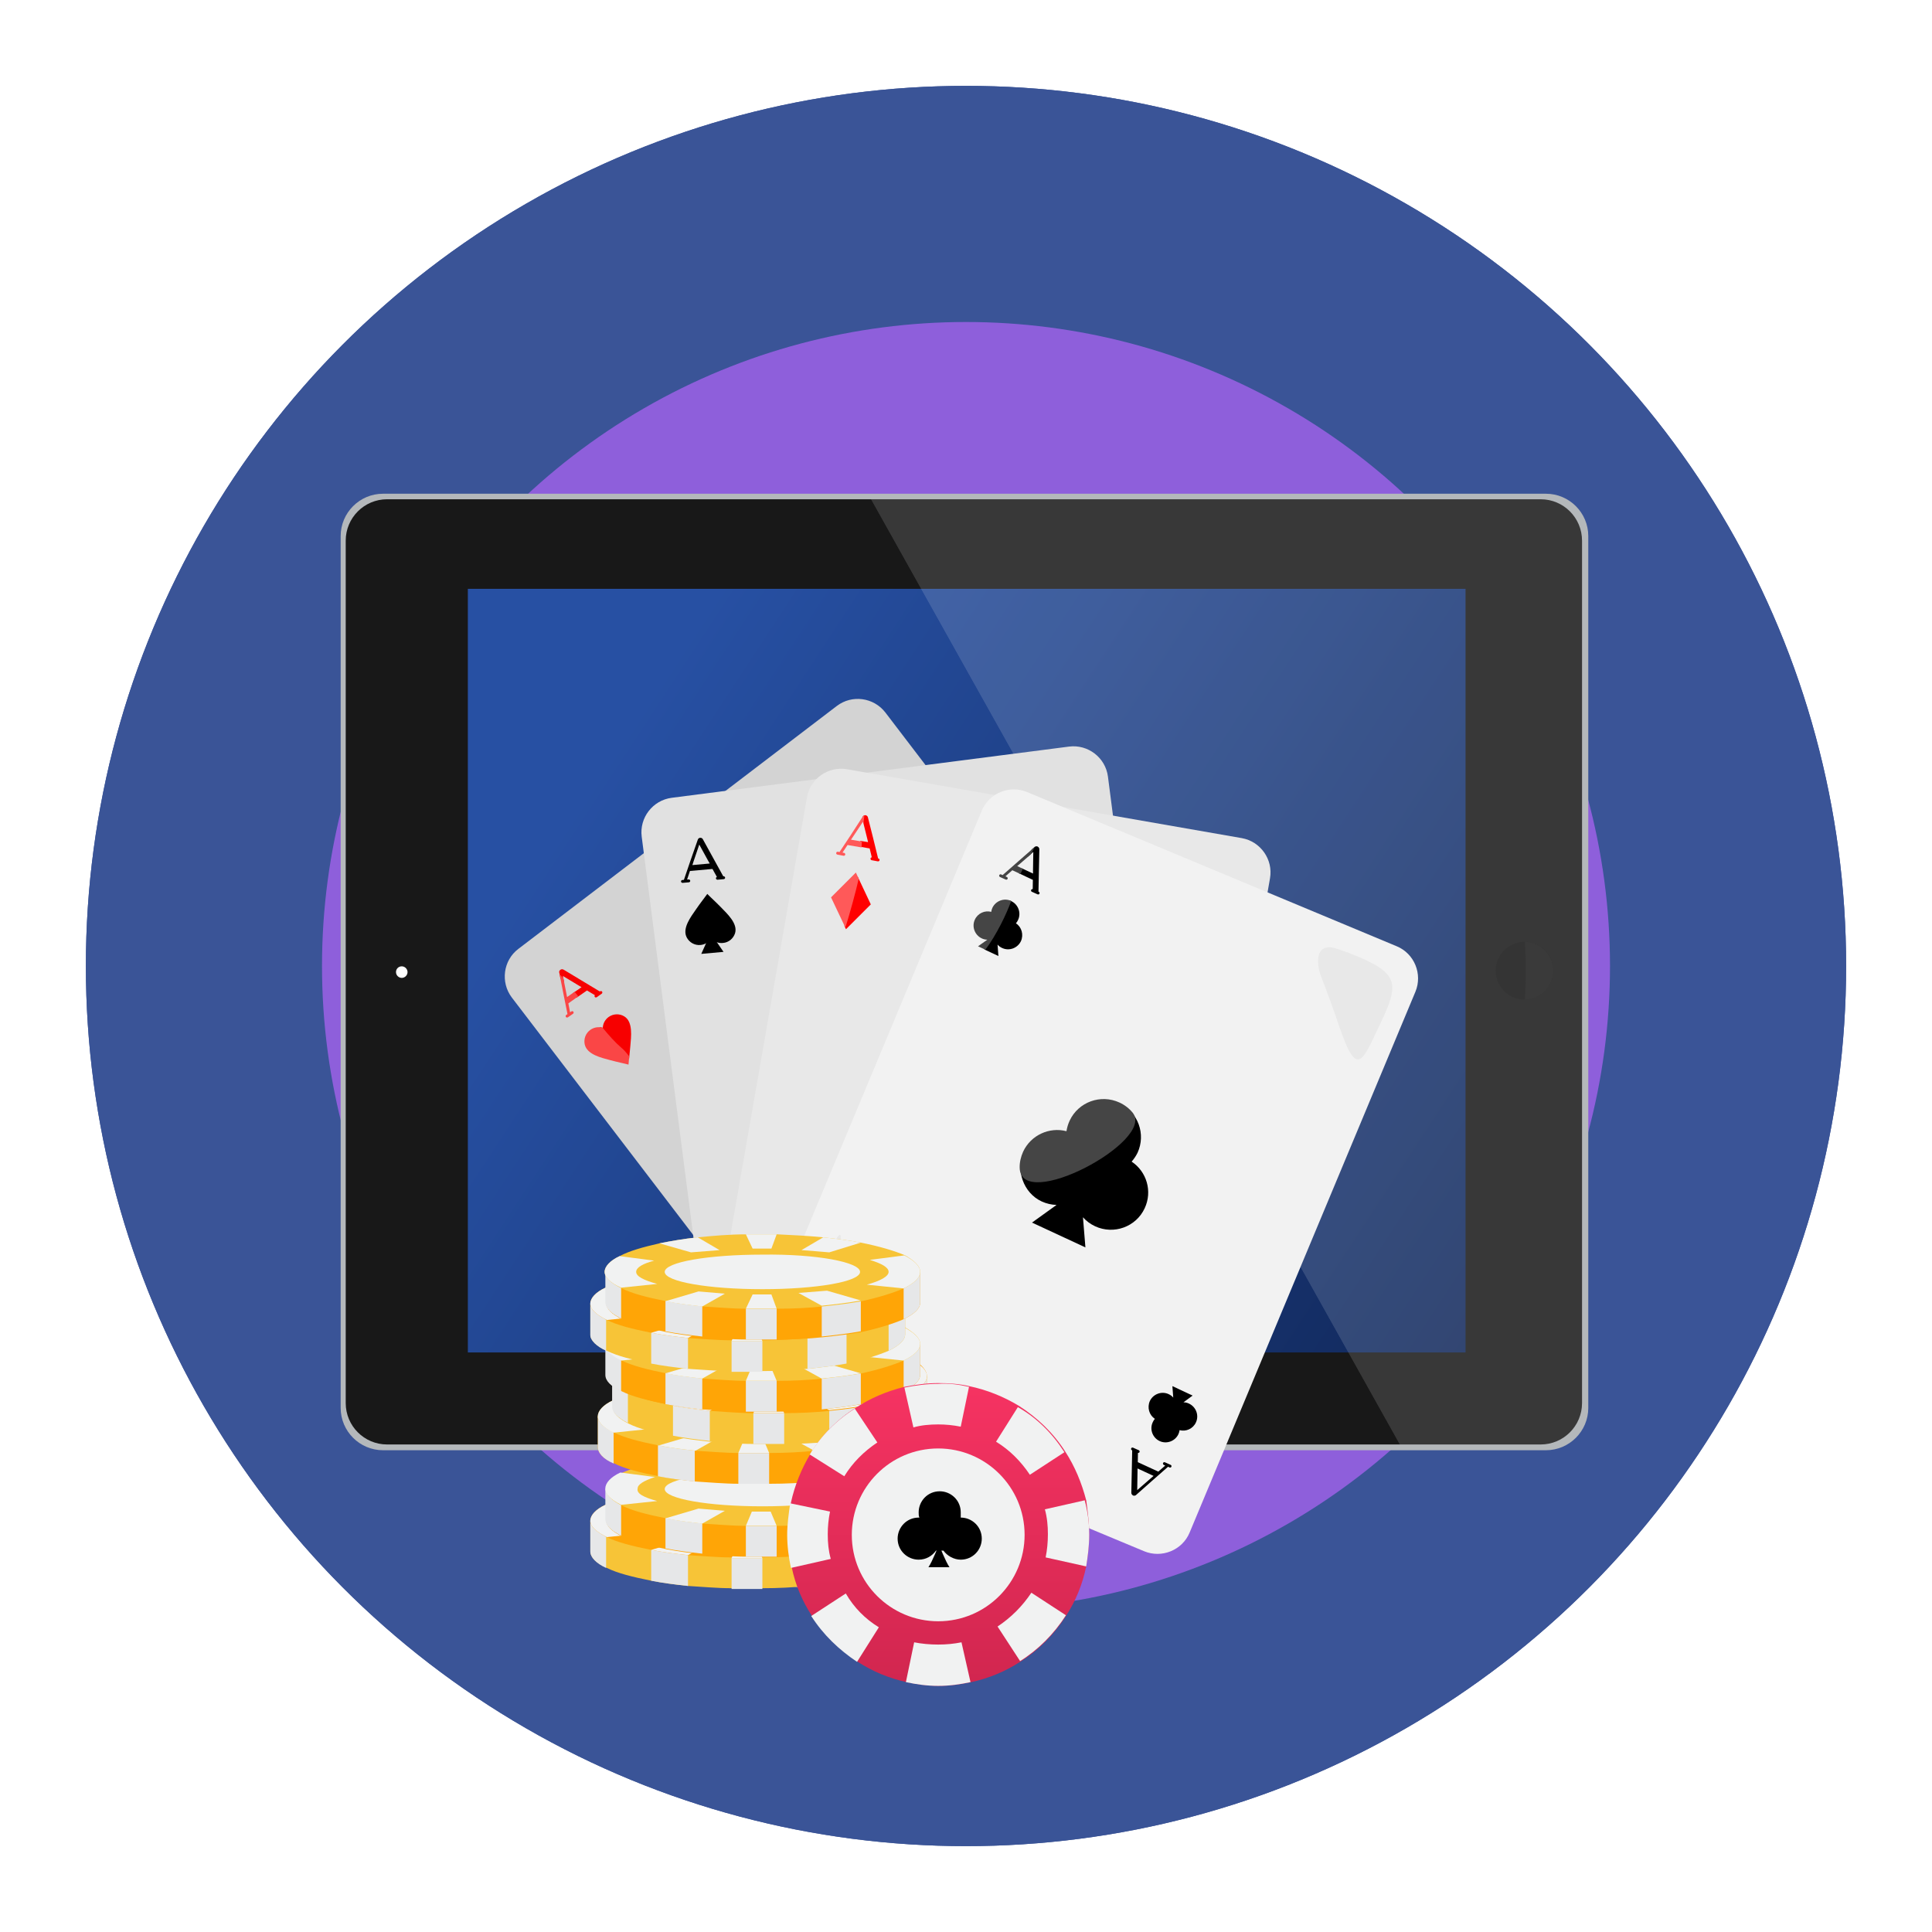 <svg width="180" height="180" viewBox="0 0 180 180" fill="none" xmlns="http://www.w3.org/2000/svg">
<circle cx="90" cy="90" r="82" fill="#0F2E7D" fill-opacity="0.8"/>
<circle cx="90" cy="90" r="82" fill="#3A5497"/>
<g filter="url(#filter0_f_9_3758)">
<circle cx="90" cy="90" r="60" fill="#B265F8" fill-opacity="0.7"/>
</g>
<path d="M147.977 49.944V131.172C147.977 133.345 146.206 135.115 144.033 135.115H35.683C33.51 135.115 31.739 133.345 31.739 131.172V49.944C31.739 47.77 33.51 46 35.683 46H144.033C146.206 46 147.977 47.77 147.977 49.944Z" fill="#B4B8BB"/>
<path d="M147.394 50.37V130.723C147.394 132.852 145.668 134.578 143.54 134.578H36.064C33.935 134.578 32.21 132.852 32.21 130.723V50.37C32.21 48.241 33.935 46.515 36.064 46.515H143.54C145.668 46.515 147.394 48.241 147.394 50.37Z" fill="#181818"/>
<path d="M37.431 89.852C37.835 89.852 38.149 90.165 38.149 90.569C38.149 90.972 37.835 91.286 37.431 91.286C37.028 91.286 36.714 90.972 36.714 90.569C36.714 90.165 37.028 89.852 37.431 89.852Z" fill="#181818"/>
<path d="M37.431 90.031C37.723 90.031 37.969 90.278 37.969 90.569C37.969 90.86 37.723 91.107 37.431 91.107C37.14 91.107 36.894 90.86 36.894 90.569C36.894 90.255 37.14 90.031 37.431 90.031Z" fill="white"/>
<path d="M43.588 54.86L43.588 126.005H136.542V54.86H43.588Z" fill="url(#paint0_linear_9_3758)"/>
<path d="M142.038 93.123C143.523 93.123 144.727 91.919 144.727 90.434C144.727 88.949 143.523 87.746 142.038 87.746C140.553 87.746 139.349 88.949 139.349 90.434C139.349 91.919 140.553 93.123 142.038 93.123Z" fill="#141414"/>
<path d="M142.15 90.434C142.15 91.353 142.128 92.249 142.083 93.123C143.54 93.101 144.705 91.913 144.705 90.434C144.705 88.978 143.54 87.79 142.083 87.746C142.128 88.642 142.15 89.538 142.15 90.434Z" fill="#1B1B1B"/>
<g opacity="0.14">
<path d="M130.428 134.578L81.162 46.515H143.539C145.668 46.515 147.394 48.241 147.394 50.37V130.723C147.394 132.852 145.668 134.578 143.539 134.578H130.428Z" fill="#FAFBFD"/>
<path d="M130.428 134.578L81.162 46.515H143.539C145.668 46.515 147.394 48.241 147.394 50.37V130.723C147.394 132.852 145.668 134.578 143.539 134.578H130.428Z" fill="white"/>
</g>
<path fill-rule="evenodd" clip-rule="evenodd" d="M48.298 88.403L77.961 65.776C79.379 64.693 81.411 64.974 82.495 66.391L115.648 109.801C116.732 111.218 116.451 113.25 115.033 114.332L85.383 136.96C83.966 138.042 81.933 137.762 80.85 136.345L47.682 92.934C46.613 91.517 46.88 89.472 48.298 88.403Z" fill="#D3D3D3"/>
<path fill-rule="evenodd" clip-rule="evenodd" d="M58.168 94.698C57.74 94.431 57.165 94.431 56.723 94.738C56.376 94.979 56.175 95.367 56.161 95.754C56.068 95.728 55.961 95.701 55.854 95.701C56.536 96.543 57.205 97.305 57.86 97.839C58.087 98.026 58.355 98.32 58.609 98.681C58.649 98.32 58.689 97.893 58.729 97.438C58.796 96.61 58.997 95.206 58.168 94.698ZM52.109 90.635C52.109 90.622 52.109 90.609 52.096 90.595C52.096 90.582 52.096 90.555 52.096 90.542C52.096 90.502 52.109 90.462 52.136 90.435C52.216 90.301 52.377 90.261 52.511 90.341L54.196 91.357L55.881 92.373L55.907 92.359C55.974 92.319 56.054 92.333 56.095 92.386C56.135 92.453 56.121 92.533 56.068 92.573L55.6 92.907C55.533 92.947 55.453 92.934 55.413 92.881C55.373 92.827 55.386 92.76 55.426 92.72L54.69 92.279L53.727 92.947C53.62 92.8 53.5 92.667 53.393 92.52L54.182 91.972L53.928 91.825L52.444 90.929L52.564 91.531C52.444 91.397 52.323 91.277 52.216 91.156L52.109 90.635Z" fill="#F70000"/>
<path fill-rule="evenodd" clip-rule="evenodd" d="M56.148 95.754C55.774 95.647 55.359 95.701 55.011 95.942C54.557 96.262 54.37 96.797 54.477 97.305C54.691 98.254 56.028 98.548 56.817 98.762C57.553 98.962 58.248 99.096 58.556 99.189C58.569 99.002 58.596 98.735 58.623 98.427C58.368 98.08 58.114 97.799 57.887 97.612C57.325 97.131 56.737 96.476 56.148 95.754ZM52.136 90.769C52.257 90.889 52.364 91.01 52.484 91.13L52.765 92.547L52.832 92.894L53.54 92.4C53.647 92.533 53.768 92.68 53.875 92.827L52.952 93.482L53.112 94.311L53.233 94.231C53.3 94.191 53.38 94.204 53.42 94.257C53.46 94.324 53.447 94.404 53.393 94.445L52.912 94.779C52.845 94.819 52.765 94.805 52.725 94.752C52.684 94.685 52.698 94.605 52.751 94.565L52.872 94.485L52.497 92.614L52.136 90.769Z" fill="#FA4646"/>
<path fill-rule="evenodd" clip-rule="evenodd" d="M91.001 77.511L115.662 109.801C116.745 111.218 116.464 113.25 115.047 114.332L85.771 136.653L78.884 133.779L71.528 124.143L91.001 77.511Z" fill="#C9C9C9"/>
<path fill-rule="evenodd" clip-rule="evenodd" d="M62.581 74.329L99.6 69.558C101.365 69.331 102.997 70.587 103.224 72.351L110.219 126.521C110.446 128.286 109.189 129.916 107.424 130.143L70.405 134.915C68.639 135.142 67.008 133.886 66.781 132.121L59.786 77.951C59.559 76.187 60.816 74.557 62.581 74.329Z" fill="#E1E1E1"/>
<path fill-rule="evenodd" clip-rule="evenodd" d="M68.479 86.96C68.318 87.441 67.89 87.815 67.342 87.855C66.914 87.895 66.526 87.722 66.259 87.441C66.045 87.775 65.684 88.002 65.269 88.042C64.721 88.096 64.226 87.802 63.985 87.347C63.531 86.492 64.373 85.409 64.841 84.728C65.269 84.1 65.724 83.538 65.898 83.284C66.152 83.552 66.66 84.006 67.141 84.501C67.716 85.102 68.773 86.038 68.479 86.96Z" fill="black"/>
<path fill-rule="evenodd" clip-rule="evenodd" d="M66.206 86.933L67.409 88.684L65.337 88.871L66.206 86.933Z" fill="black"/>
<path fill-rule="evenodd" clip-rule="evenodd" d="M65.002 78.259C65.002 78.246 65.016 78.232 65.016 78.219C65.016 78.205 65.029 78.179 65.042 78.165C65.069 78.139 65.096 78.112 65.123 78.085C65.256 78.018 65.417 78.058 65.484 78.192L66.433 79.916L67.383 81.64H67.409C67.49 81.64 67.543 81.694 67.557 81.761C67.57 81.841 67.503 81.894 67.436 81.908L66.848 81.961C66.768 81.961 66.714 81.908 66.701 81.841C66.701 81.774 66.728 81.721 66.794 81.707L66.38 80.959L64.28 81.146L64.013 81.948L64.16 81.934C64.24 81.934 64.293 81.988 64.307 82.055C64.32 82.135 64.253 82.188 64.186 82.202L63.598 82.255C63.518 82.255 63.464 82.202 63.451 82.135C63.438 82.055 63.504 82.001 63.571 81.988L63.718 81.975L64.334 80.17L65.002 78.259ZM66.126 80.451L65.978 80.197L65.149 78.687L64.614 80.264L64.507 80.598L66.126 80.451Z" fill="black"/>
<path fill-rule="evenodd" clip-rule="evenodd" d="M117.909 84.126L108.909 135.623C108.601 137.374 106.916 138.564 105.164 138.256L77.36 133.405L72.438 131.36C70.793 130.678 70.017 128.767 70.7 127.123L91.75 76.722C92.432 75.078 94.344 74.303 95.989 74.984L117.909 84.126Z" fill="#E1E1E1"/>
<path fill-rule="evenodd" clip-rule="evenodd" d="M78.924 71.67L115.689 78.085C117.441 78.393 118.631 80.077 118.323 81.828L108.921 135.623C108.614 137.374 106.929 138.564 105.177 138.256L68.412 131.841C66.66 131.533 65.47 129.849 65.777 128.099L75.179 74.303C75.474 72.552 77.159 71.362 78.924 71.67Z" fill="#E8E8E8"/>
<path d="M80.382 76.067L80.395 76.054C80.409 76.04 80.422 76.027 80.435 76.013C80.462 75.987 80.502 75.973 80.542 75.96C80.689 75.92 80.837 76.013 80.863 76.16L81.345 78.072L81.813 79.983H81.84C81.906 79.996 81.96 80.063 81.947 80.143C81.933 80.21 81.866 80.264 81.786 80.25L81.211 80.143C81.144 80.13 81.091 80.063 81.104 79.983C81.117 79.916 81.171 79.876 81.224 79.876L81.024 79.047L80.128 78.887C80.141 78.713 80.141 78.526 80.154 78.339L80.877 78.459L80.81 78.179L80.395 76.508L80.315 76.628C80.342 76.455 80.368 76.267 80.382 76.067ZM79.914 81.68L81.131 84.26L78.817 86.572L78.67 86.265C79.111 84.835 79.62 82.963 79.914 81.68Z" fill="#FF0000"/>
<path d="M80.368 76.094C80.381 76.08 80.381 76.067 80.395 76.067C80.408 76.054 80.421 76.04 80.435 76.027C80.462 76 80.488 75.987 80.528 75.987C80.502 76.227 80.475 76.468 80.448 76.722L80.408 76.548L79.485 77.938L79.285 78.232L80.301 78.406C80.288 78.593 80.274 78.767 80.274 78.954L78.964 78.727L78.496 79.435L78.643 79.462C78.71 79.475 78.763 79.542 78.75 79.622C78.736 79.689 78.67 79.742 78.589 79.729L78.014 79.622C77.947 79.609 77.894 79.542 77.907 79.462C77.921 79.395 77.987 79.341 78.068 79.355L78.215 79.382L79.271 77.791L80.368 76.094ZM80.007 81.868C79.699 83.204 79.191 85.049 78.763 86.425L77.426 83.605L79.74 81.293L80.007 81.868Z" fill="#FF5959"/>
<path fill-rule="evenodd" clip-rule="evenodd" d="M95.695 73.795L130.132 88.163C131.777 88.844 132.553 90.755 131.871 92.399L110.834 142.787C110.152 144.431 108.239 145.206 106.594 144.524L72.157 130.17C70.512 129.488 69.736 127.577 70.418 125.933L91.469 75.532C92.151 73.888 94.05 73.113 95.695 73.795Z" fill="#F2F2F2"/>
<path fill-rule="evenodd" clip-rule="evenodd" d="M124.141 88.283C124.381 88.323 124.97 88.523 125.692 88.791C130.507 90.662 130.4 91.611 128.501 95.581C126.882 98.989 126.414 100.472 124.729 95.5C124.154 93.803 123.726 92.64 123.071 90.943C122.91 90.528 122.803 90.034 122.803 89.593C122.79 88.778 123.124 88.109 124.141 88.283Z" fill="#E8E8E8"/>
<path fill-rule="evenodd" clip-rule="evenodd" d="M76.584 118.275C74.096 124.289 70.365 127.724 78.924 130.812C85.437 133.164 80.85 129.128 79.593 127.39C79.018 126.588 78.51 125.693 78.095 124.664C77.239 122.579 77.36 119.865 78.109 116.618C78.724 113.904 78.002 114.827 76.584 118.275Z" fill="#E8E8E8"/>
<path fill-rule="evenodd" clip-rule="evenodd" d="M94.09 83.899C94.13 83.912 94.17 83.926 94.21 83.952C94.866 84.26 95.16 85.048 94.853 85.703C94.799 85.824 94.732 85.93 94.652 86.024C95.187 86.372 95.387 87.08 95.12 87.681C94.812 88.336 94.023 88.63 93.368 88.323C93.194 88.243 93.047 88.136 92.94 88.002L93.02 89.071L91.71 88.457C92.726 87.067 93.676 85.088 94.09 83.899ZM96.377 78.927C96.391 78.914 96.391 78.914 96.404 78.9C96.417 78.887 96.431 78.874 96.457 78.874C96.498 78.86 96.524 78.847 96.564 78.847C96.711 78.847 96.832 78.967 96.832 79.127L96.792 81.106L96.752 83.07L96.778 83.084C96.845 83.11 96.872 83.191 96.845 83.257C96.818 83.324 96.738 83.351 96.671 83.324L96.136 83.084C96.07 83.057 96.043 82.977 96.07 82.91C96.096 82.856 96.163 82.83 96.217 82.83L96.23 81.974L94.946 81.373C95.026 81.213 95.107 81.052 95.187 80.892L96.243 81.386V81.092L96.27 79.368L95.749 79.823C95.869 79.595 96.003 79.368 96.123 79.141L96.377 78.927Z" fill="black"/>
<path fill-rule="evenodd" clip-rule="evenodd" d="M91.99 87.548C91.817 87.548 91.629 87.508 91.469 87.427C90.814 87.12 90.519 86.332 90.827 85.677C91.094 85.089 91.75 84.794 92.352 84.955C92.365 84.835 92.405 84.701 92.458 84.581C92.766 83.926 93.555 83.632 94.21 83.939C93.782 85.142 92.833 87.12 91.803 88.483L91.121 88.163L91.99 87.548ZM96.417 78.9C96.297 79.128 96.163 79.355 96.043 79.595L95.04 80.464L94.772 80.691L95.307 80.945C95.227 81.106 95.147 81.266 95.066 81.427L94.317 81.079L93.675 81.64L93.809 81.707C93.876 81.734 93.903 81.814 93.876 81.881C93.849 81.948 93.769 81.974 93.702 81.948L93.167 81.707C93.1 81.68 93.074 81.6 93.1 81.533C93.127 81.466 93.207 81.44 93.274 81.466L93.408 81.533L94.839 80.277L96.35 78.954C96.39 78.927 96.404 78.914 96.417 78.9Z" fill="#454545"/>
<path fill-rule="evenodd" clip-rule="evenodd" d="M105.431 108.224C106.835 109.16 107.384 110.991 106.648 112.568C105.846 114.306 103.773 115.054 102.034 114.252C101.579 114.038 101.205 113.758 100.897 113.41L101.125 116.217L96.15 113.905L98.436 112.261C97.968 112.247 97.5 112.14 97.059 111.94C95.32 111.138 94.612 108.973 95.374 107.329C96.136 105.685 98.156 105.551 99.747 105.979C99.801 105.658 99.56 106.032 100.041 105.017C100.523 103.987 102.556 101.983 104.294 102.798C106.033 103.6 106.782 105.671 105.979 107.409C105.832 107.703 105.645 107.984 105.431 108.224Z" fill="black"/>
<path fill-rule="evenodd" clip-rule="evenodd" d="M95 108.799C94.986 108.304 95.107 107.783 95.321 107.302C96.043 105.752 97.768 104.976 99.36 105.391C99.413 105.057 99.507 104.736 99.654 104.415C100.47 102.664 102.543 101.916 104.295 102.718C104.789 102.945 105.217 103.279 105.538 103.68C107.651 106.313 95.093 112.996 95 108.799Z" fill="#454545"/>
<path fill-rule="evenodd" clip-rule="evenodd" d="M110.259 130.651C110.432 130.651 110.62 130.691 110.78 130.772C111.435 131.079 111.73 131.868 111.422 132.522C111.155 133.111 110.499 133.405 109.897 133.244C109.884 133.364 109.844 133.498 109.79 133.618C109.483 134.273 108.694 134.567 108.038 134.26C107.383 133.953 107.089 133.164 107.397 132.509C107.45 132.389 107.517 132.282 107.597 132.188C107.062 131.841 106.862 131.132 107.129 130.531C107.437 129.876 108.226 129.582 108.881 129.889C109.055 129.97 109.202 130.077 109.309 130.21L109.229 129.141L111.114 130.023L110.259 130.651ZM105.859 139.272C105.845 139.285 105.845 139.285 105.832 139.299C105.818 139.312 105.805 139.325 105.778 139.325C105.738 139.339 105.711 139.352 105.671 139.352C105.524 139.352 105.404 139.232 105.404 139.071L105.444 137.093L105.484 135.129L105.457 135.115C105.39 135.089 105.364 135.008 105.39 134.942C105.417 134.875 105.497 134.848 105.564 134.875L106.099 135.115C106.166 135.142 106.193 135.222 106.166 135.289C106.139 135.343 106.073 135.369 106.019 135.369L106.006 136.225L107.918 137.107L108.56 136.545L108.426 136.479C108.359 136.452 108.333 136.372 108.359 136.305C108.386 136.238 108.466 136.211 108.533 136.238L109.068 136.479C109.135 136.505 109.162 136.586 109.135 136.652C109.108 136.719 109.028 136.746 108.961 136.719L108.828 136.652L107.397 137.909L105.859 139.272ZM105.979 136.813V137.107L105.952 138.831L107.209 137.735L107.477 137.508L105.979 136.813Z" fill="black"/>
<path d="M84.33 141.67V144.54C84.33 145.1 83.77 145.59 82.79 146.08C81.81 146.5 80.48 146.92 78.87 147.27C77.75 147.48 76.56 147.62 75.23 147.76C73.9 147.9 72.5 147.97 71.03 147.97C70.61 147.97 70.12 147.97 69.7 147.97C69.21 147.97 68.65 147.97 68.16 147.97C66.76 147.97 65.36 147.83 64.1 147.76C62.84 147.62 61.72 147.48 60.67 147.27C58.92 146.92 57.52 146.57 56.54 146.08C55.56 145.66 55 145.1 55 144.54V141.67H61.58C63.89 141.32 66.69 141.11 69.7 141.11C72.71 141.11 75.51 141.32 77.82 141.67H84.33Z" fill="#F7C437"/>
<path d="M78.87 144.4V147.27C77.75 147.48 76.56 147.62 75.23 147.76V144.89L78.87 144.4Z" fill="#E6E7E8"/>
<path d="M71.03 145.17V148.04C70.61 148.04 70.12 148.04 69.7 148.04C69.21 148.04 68.65 148.04 68.16 148.04V145.17H71.03Z" fill="#E6E7E8"/>
<path d="M64.1 144.89V147.76C62.84 147.62 61.72 147.48 60.67 147.27V143.77L64.1 144.89Z" fill="#E6E7E8"/>
<path d="M56.47 143.21V146.08C55.56 145.66 55 145.1 55 144.54V141.67L56.47 143.21Z" fill="#E6E7E8"/>
<path d="M84.33 141.67V144.54C84.33 145.1 83.77 145.59 82.79 146.08V143.21L84.33 141.67Z" fill="#E6E7E8"/>
<path d="M84.33 141.67C84.33 142.23 83.77 142.72 82.79 143.21C81.81 143.63 80.48 144.05 78.87 144.4C77.75 144.61 76.56 144.75 75.23 144.89C73.9 145.03 72.5 145.1 71.03 145.1C70.61 145.1 70.12 145.1 69.7 145.1C69.21 145.1 68.65 145.1 68.16 145.1C66.76 145.1 65.36 144.96 64.1 144.89C62.84 144.75 61.72 144.61 60.67 144.4C58.92 144.05 57.52 143.7 56.54 143.21C55.56 142.72 55 142.23 55 141.67C55 141.18 55.49 140.62 56.4 140.2C57.31 139.78 58.57 139.36 60.11 139.01C61.16 138.8 62.35 138.59 63.68 138.45C65.08 138.31 66.62 138.17 68.23 138.17C68.72 138.17 69.21 138.17 69.77 138.17C70.19 138.17 70.68 138.17 71.1 138.17C72.64 138.17 74.11 138.31 75.44 138.45C76.7 138.59 77.89 138.73 78.94 138.94C80.69 139.29 82.09 139.71 83.07 140.13C83.84 140.62 84.33 141.18 84.33 141.67Z" fill="#FFA506"/>
<path d="M78.8 141.67C78.8 142.58 74.74 143.28 69.7 143.28C64.66 143.28 60.6 142.58 60.6 141.67C60.6 140.76 64.66 140.06 69.7 140.06C74.67 140.06 78.8 140.76 78.8 141.67Z" fill="#F1F2F2"/>
<path d="M71.03 138.24L70.54 139.57C70.26 139.57 69.98 139.57 69.7 139.57C69.42 139.57 69.07 139.57 68.79 139.57L68.23 138.24C68.72 138.24 69.21 138.24 69.77 138.24C70.12 138.24 70.54 138.24 71.03 138.24Z" fill="#F1F2F2"/>
<path d="M69.77 141.95L69.56 141.88H69.63V141.81L69.7 141.67V141.74V141.81L69.77 141.88V141.95Z" fill="#F1F2F2"/>
<path d="M71.03 145.17C70.61 145.17 70.12 145.17 69.7 145.17C69.21 145.17 68.65 145.17 68.16 145.17L68.72 143.84C69 143.84 69.35 143.84 69.63 143.84C69.91 143.84 70.19 143.84 70.47 143.84L71.03 145.17Z" fill="#F1F2F2"/>
<path d="M84.33 141.67C84.33 142.23 83.77 142.72 82.79 143.21L79.36 142.86C80.62 142.51 81.39 142.09 81.39 141.67C81.39 141.25 80.76 140.9 79.64 140.55L82.86 140.13C83.84 140.62 84.33 141.18 84.33 141.67Z" fill="#F1F2F2"/>
<path d="M59.9 142.86L56.54 143.21C55.56 142.72 55 142.23 55 141.67C55 141.18 55.49 140.62 56.4 140.2L59.62 140.62C58.57 140.97 58.01 141.32 58.01 141.67C57.94 142.09 58.64 142.51 59.9 142.86Z" fill="#F1F2F2"/>
<path d="M69.77 141.88V141.95L69.56 141.88V141.81H69.49H69.56L69.63 141.88H69.77Z" fill="#F1F2F2"/>
<path d="M78.87 144.4C77.75 144.61 76.56 144.75 75.23 144.89L72.99 143.7C73.9 143.63 74.81 143.56 75.65 143.49L78.87 144.4Z" fill="#F1F2F2"/>
<path d="M65.71 139.71C64.8 139.78 63.89 139.85 63.05 139.92L60.04 139.08C61.09 138.87 62.28 138.66 63.61 138.52L65.71 139.71Z" fill="#F1F2F2"/>
<path d="M69.7 141.74V141.81H69.63H69.56H69.63L69.7 141.74Z" fill="#F1F2F2"/>
<path d="M78.8 138.94L75.86 139.85C75.09 139.78 74.18 139.71 73.27 139.64L75.3 138.45C76.56 138.59 77.75 138.8 78.8 138.94Z" fill="#F1F2F2"/>
<path d="M63.75 143.49C64.52 143.56 65.36 143.63 66.2 143.7L64.1 144.89C62.84 144.75 61.72 144.61 60.67 144.4L63.75 143.49Z" fill="#F1F2F2"/>
<path d="M85.73 138.73V141.6C85.73 142.16 85.17 142.65 84.19 143.14C83.21 143.56 81.88 143.98 80.27 144.33C79.15 144.54 77.96 144.68 76.63 144.82C75.3 144.96 73.9 145.03 72.43 145.03C72.01 145.03 71.52 145.03 71.1 145.03C70.61 145.03 70.05 145.03 69.56 145.03C68.16 145.03 66.76 144.89 65.5 144.82C64.24 144.68 63.12 144.54 62.07 144.33C60.32 143.98 58.92 143.63 57.94 143.14C56.96 142.65 56.47 142.16 56.47 141.6V138.73H63.05C65.36 138.38 68.16 138.17 71.17 138.17C74.18 138.17 76.98 138.38 79.29 138.73H85.73Z" fill="#FFA506"/>
<path d="M80.2 141.39V144.26C79.08 144.47 77.89 144.61 76.56 144.75V141.88L80.2 141.39Z" fill="#E6E7E8"/>
<path d="M72.36 142.16V145.03C71.94 145.03 71.45 145.03 71.03 145.03C70.54 145.03 69.98 145.03 69.49 145.03V142.16H72.36Z" fill="#E6E7E8"/>
<path d="M65.43 141.88V144.75C64.17 144.61 63.05 144.47 62 144.26V140.76L65.43 141.88Z" fill="#E6E7E8"/>
<path d="M57.87 140.2V143.07C56.89 142.58 56.4 142.09 56.4 141.53V138.66L57.87 140.2Z" fill="#E6E7E8"/>
<path d="M85.73 138.73V141.6C85.73 142.16 85.17 142.65 84.19 143.14V140.27L85.73 138.73Z" fill="#E6E7E8"/>
<path d="M85.73 138.73C85.73 139.29 85.17 139.78 84.19 140.27C83.21 140.69 81.88 141.11 80.27 141.46C79.15 141.67 77.96 141.81 76.63 141.95C75.3 142.09 73.9 142.16 72.43 142.16C72.01 142.16 71.52 142.16 71.1 142.16C70.61 142.16 70.05 142.16 69.56 142.16C68.16 142.16 66.76 142.02 65.5 141.95C64.24 141.81 63.12 141.67 62.07 141.46C60.32 141.11 58.92 140.76 57.94 140.27C56.96 139.78 56.47 139.29 56.47 138.73C56.47 138.24 56.96 137.68 57.87 137.26C58.78 136.84 60.04 136.42 61.58 136.07C62.63 135.86 63.82 135.65 65.15 135.51C66.55 135.37 68.09 135.23 69.7 135.23C70.19 135.23 70.68 135.23 71.24 135.23C71.66 135.23 72.15 135.23 72.57 135.23C74.11 135.23 75.58 135.37 76.91 135.51C78.17 135.65 79.36 135.79 80.41 136C82.16 136.35 83.56 136.77 84.54 137.19C85.17 137.68 85.73 138.17 85.73 138.73Z" fill="#F7C437"/>
<path d="M80.13 138.73C80.13 139.64 76.07 140.34 71.03 140.34C65.99 140.34 61.93 139.64 61.93 138.73C61.93 137.82 65.99 137.12 71.03 137.12C76.07 137.05 80.13 137.82 80.13 138.73Z" fill="#F1F2F2"/>
<path d="M72.36 135.23L71.87 136.56C71.59 136.56 71.31 136.56 71.03 136.56C70.75 136.56 70.4 136.56 70.12 136.56L69.56 135.23C70.05 135.23 70.54 135.23 71.1 135.23C71.45 135.23 71.94 135.23 72.36 135.23Z" fill="#F1F2F2"/>
<path d="M71.17 139.01L70.96 138.87V138.8L71.03 138.73V138.8H71.1V138.87L71.17 139.01Z" fill="#F1F2F2"/>
<path d="M72.36 142.16C71.94 142.16 71.45 142.16 71.03 142.16C70.54 142.16 69.98 142.16 69.49 142.16L70.05 140.83C70.33 140.83 70.68 140.83 70.96 140.83C71.24 140.83 71.52 140.83 71.8 140.83L72.36 142.16Z" fill="#F1F2F2"/>
<path d="M71.1 138.8V138.87H70.96L70.89 138.8H70.96H71.1Z" fill="#F1F2F2"/>
<path d="M85.73 138.73C85.73 139.29 85.17 139.78 84.19 140.27L80.76 139.92C82.02 139.57 82.79 139.15 82.79 138.73C82.79 138.31 82.16 137.96 81.04 137.61L84.26 137.19C85.17 137.68 85.73 138.17 85.73 138.73Z" fill="#F1F2F2"/>
<path d="M61.23 139.85L57.87 140.2C56.89 139.71 56.4 139.22 56.4 138.66C56.4 138.17 56.89 137.61 57.8 137.19L61.02 137.61C59.97 137.96 59.41 138.31 59.41 138.66C59.27 139.15 59.97 139.5 61.23 139.85Z" fill="#F1F2F2"/>
<path d="M71.1 138.87L71.17 139.01L70.96 138.87H70.89V138.8H70.82H70.89V138.87H70.96H71.1Z" fill="#F1F2F2"/>
<path d="M80.2 141.39C79.08 141.6 77.89 141.74 76.56 141.88L74.39 140.69C75.3 140.62 76.21 140.55 77.05 140.48L80.2 141.39Z" fill="#F1F2F2"/>
<path d="M67.04 136.7C66.13 136.77 65.22 136.84 64.38 136.91L61.37 136.07C62.42 135.86 63.61 135.65 64.94 135.51L67.04 136.7Z" fill="#F1F2F2"/>
<path d="M71.03 138.73V138.8H70.96L71.03 138.73Z" fill="#F1F2F2"/>
<path d="M80.2 136L77.26 136.91C76.49 136.84 75.58 136.77 74.67 136.7L76.7 135.51C77.96 135.65 79.15 135.79 80.2 136Z" fill="#F1F2F2"/>
<path d="M65.08 140.55C65.85 140.62 66.69 140.69 67.53 140.76L65.43 141.95C64.17 141.81 63.05 141.67 62 141.46L65.08 140.55Z" fill="#F1F2F2"/>
<path d="M70.959 138.8H70.89V138.869V138.8H70.959Z" fill="#F1F2F2"/>
<path d="M85.03 131.94V134.81C85.03 135.37 84.47 135.86 83.49 136.35C82.51 136.77 81.18 137.19 79.57 137.54C78.45 137.75 77.26 137.89 75.93 138.03C74.6 138.17 73.2 138.24 71.73 138.24C71.31 138.24 70.82 138.24 70.4 138.24C69.91 138.24 69.35 138.24 68.86 138.24C67.46 138.24 66.06 138.1 64.8 138.03C63.54 137.89 62.42 137.75 61.37 137.54C59.62 137.19 58.22 136.84 57.24 136.35C56.19 135.93 55.7 135.37 55.7 134.81V131.94H62.28C64.59 131.59 67.39 131.38 70.4 131.38C73.41 131.38 76.21 131.59 78.52 131.94H85.03Z" fill="#FFA506"/>
<path d="M79.5 134.67V137.54C78.38 137.75 77.19 137.89 75.86 138.03V135.16L79.5 134.67Z" fill="#E6E7E8"/>
<path d="M71.66 135.37V138.24C71.24 138.24 70.75 138.24 70.33 138.24C69.84 138.24 69.28 138.24 68.79 138.24V135.37H71.66Z" fill="#E6E7E8"/>
<path d="M64.73 135.16V138.03C63.47 137.89 62.35 137.75 61.3 137.54V134.04L64.73 135.16Z" fill="#E6E7E8"/>
<path d="M57.17 133.48V136.35C56.19 135.93 55.7 135.37 55.7 134.81V131.94L57.17 133.48Z" fill="#E6E7E8"/>
<path d="M85.03 131.94V134.81C85.03 135.37 84.47 135.86 83.49 136.35V133.48L85.03 131.94Z" fill="#E6E7E8"/>
<path d="M85.03 131.94C85.03 132.5 84.47 132.99 83.49 133.48C82.51 133.9 81.18 134.32 79.57 134.67C78.45 134.88 77.26 135.02 75.93 135.16C74.6 135.3 73.2 135.37 71.73 135.37C71.31 135.37 70.82 135.37 70.4 135.37C69.91 135.37 69.35 135.37 68.86 135.37C67.46 135.37 66.06 135.23 64.8 135.16C63.54 135.02 62.42 134.88 61.37 134.67C59.62 134.32 58.22 133.97 57.24 133.48C56.19 132.99 55.7 132.5 55.7 131.94C55.7 131.45 56.19 130.89 57.1 130.47C58.01 130.05 59.27 129.63 60.81 129.28C61.86 129.07 63.05 128.86 64.38 128.72C65.78 128.58 67.32 128.44 68.93 128.44C69.42 128.44 69.91 128.44 70.47 128.44C70.89 128.44 71.38 128.44 71.8 128.44C73.34 128.44 74.81 128.58 76.14 128.72C77.4 128.86 78.59 129 79.64 129.21C81.39 129.56 82.79 129.98 83.77 130.4C84.54 130.89 85.03 131.38 85.03 131.94Z" fill="#F7C437"/>
<path d="M79.43 131.94C79.43 132.85 75.37 133.55 70.33 133.55C65.29 133.55 61.23 132.85 61.23 131.94C61.23 131.03 65.29 130.33 70.33 130.33C75.37 130.33 79.43 131.03 79.43 131.94Z" fill="#F1F2F2"/>
<path d="M71.66 128.51L71.17 129.84C70.89 129.84 70.61 129.84 70.33 129.84C70.05 129.84 69.7 129.84 69.42 129.84L68.86 128.51C69.35 128.51 69.84 128.51 70.4 128.51C70.82 128.51 71.24 128.51 71.66 128.51Z" fill="#F1F2F2"/>
<path d="M70.47 132.22L70.26 132.15V132.08H70.33V131.94L70.4 132.01V132.08V132.15L70.47 132.22Z" fill="#F1F2F2"/>
<path d="M71.66 135.37C71.24 135.37 70.75 135.37 70.33 135.37C69.84 135.37 69.28 135.37 68.79 135.37L69.35 134.04C69.63 134.04 69.98 134.04 70.26 134.04C70.54 134.04 70.82 134.04 71.1 134.04L71.66 135.37Z" fill="#F1F2F2"/>
<path d="M85.03 131.94C85.03 132.5 84.47 132.99 83.49 133.48L80.06 133.13C81.32 132.78 82.09 132.36 82.09 131.94C82.09 131.52 81.46 131.17 80.34 130.82L83.56 130.4C84.54 130.89 85.03 131.38 85.03 131.94Z" fill="#F1F2F2"/>
<path d="M60.53 133.13L57.17 133.48C56.19 132.99 55.7 132.5 55.7 131.94C55.7 131.45 56.19 130.89 57.1 130.47L60.32 130.89C59.27 131.24 58.71 131.59 58.71 131.94C58.57 132.36 59.34 132.78 60.53 133.13Z" fill="#F1F2F2"/>
<path d="M70.4 132.15L70.47 132.22L70.26 132.15L70.19 132.08H70.26L70.4 132.15Z" fill="#F1F2F2"/>
<path d="M79.5 134.67C78.38 134.88 77.19 135.02 75.86 135.16L73.69 133.97C74.6 133.9 75.51 133.83 76.35 133.76L79.5 134.67Z" fill="#F1F2F2"/>
<path d="M66.41 129.98C65.5 130.05 64.59 130.12 63.75 130.19L60.74 129.35C61.79 129.14 62.98 128.93 64.31 128.79L66.41 129.98Z" fill="#F1F2F2"/>
<path d="M70.4 132.01L70.33 132.08H70.26H70.33L70.4 132.01Z" fill="#F1F2F2"/>
<path d="M79.5 129.21L76.56 130.12C75.79 130.05 74.88 129.98 73.97 129.91L76 128.72C77.26 128.86 78.45 129.07 79.5 129.21Z" fill="#F1F2F2"/>
<path d="M64.45 133.76C65.22 133.83 66.06 133.9 66.9 133.97L64.8 135.16C63.54 135.02 62.42 134.88 61.37 134.67L64.45 133.76Z" fill="#F1F2F2"/>
<path d="M86.36 128.23V131.1C86.36 131.66 85.8 132.15 84.82 132.64C83.84 133.06 82.51 133.48 80.9 133.83C79.78 134.04 78.59 134.18 77.26 134.32C75.93 134.46 74.53 134.53 73.06 134.53C72.64 134.53 72.15 134.53 71.73 134.53C71.24 134.53 70.68 134.53 70.19 134.53C68.79 134.53 67.39 134.39 66.13 134.32C64.87 134.18 63.75 134.04 62.7 133.83C60.95 133.48 59.55 133.13 58.57 132.64C57.59 132.15 57.1 131.66 57.1 131.1V128.23H63.68C65.99 127.88 68.79 127.67 71.8 127.67C74.81 127.67 77.61 127.88 79.92 128.23H86.36Z" fill="#F7C437"/>
<path d="M80.9 130.89V133.76C79.78 133.97 78.59 134.11 77.26 134.25V131.38L80.9 130.89Z" fill="#E6E7E8"/>
<path d="M73.06 131.66V134.53C72.64 134.53 72.15 134.53 71.73 134.53C71.24 134.53 70.68 134.53 70.19 134.53V131.66H73.06Z" fill="#E6E7E8"/>
<path d="M66.13 131.38V134.25C64.87 134.11 63.75 133.97 62.7 133.76V130.26L66.13 131.38Z" fill="#E6E7E8"/>
<path d="M58.5 129.7V132.57C57.52 132.08 57.03 131.59 57.03 131.03V128.16L58.5 129.7Z" fill="#E6E7E8"/>
<path d="M86.36 128.23V131.1C86.36 131.66 85.8 132.15 84.82 132.64V129.77L86.36 128.23Z" fill="#E6E7E8"/>
<path d="M86.36 128.23C86.36 128.79 85.8 129.28 84.82 129.77C83.84 130.19 82.51 130.61 80.9 130.96C79.78 131.17 78.59 131.31 77.26 131.45C75.93 131.59 74.53 131.66 73.06 131.66C72.64 131.66 72.15 131.66 71.73 131.66C71.24 131.66 70.68 131.66 70.19 131.66C68.79 131.66 67.39 131.52 66.13 131.45C64.87 131.31 63.75 131.17 62.7 130.96C60.95 130.61 59.55 130.26 58.57 129.77C57.59 129.28 57.1 128.79 57.1 128.23C57.1 127.74 57.59 127.18 58.5 126.76C59.41 126.34 60.67 125.92 62.21 125.57C63.26 125.36 64.45 125.15 65.78 125.01C67.18 124.87 68.72 124.73 70.33 124.73C70.82 124.73 71.31 124.73 71.87 124.73C72.29 124.73 72.78 124.73 73.2 124.73C74.74 124.73 76.21 124.87 77.54 125.01C78.8 125.15 79.99 125.29 81.04 125.5C82.79 125.85 84.19 126.27 85.17 126.69C85.87 127.18 86.36 127.67 86.36 128.23Z" fill="#FFA506"/>
<path d="M80.83 128.23C80.83 129.14 76.77 129.84 71.73 129.84C66.69 129.84 62.63 129.14 62.63 128.23C62.63 127.32 66.69 126.62 71.73 126.62C76.77 126.62 80.83 127.32 80.83 128.23Z" fill="#F1F2F2"/>
<path d="M73.06 124.73L72.5 126.13C72.22 126.13 71.94 126.13 71.66 126.13C71.38 126.13 71.03 126.13 70.75 126.13L70.19 124.8C70.68 124.8 71.17 124.8 71.73 124.8C72.15 124.73 72.57 124.73 73.06 124.73Z" fill="#F1F2F2"/>
<path d="M71.8 128.51L71.66 128.37V128.3L71.73 128.23V128.3L71.8 128.37V128.44V128.51Z" fill="#F1F2F2"/>
<path d="M73.06 131.66C72.64 131.66 72.15 131.66 71.73 131.66C71.24 131.66 70.68 131.66 70.19 131.66L70.75 130.33C71.03 130.33 71.38 130.33 71.66 130.33C71.94 130.33 72.22 130.33 72.5 130.33L73.06 131.66Z" fill="#F1F2F2"/>
<path d="M71.73 128.3L71.8 128.37H71.66H71.59L71.66 128.3H71.73Z" fill="#F1F2F2"/>
<path d="M86.36 128.23C86.36 128.79 85.8 129.28 84.82 129.77L81.39 129.42C82.65 129.07 83.42 128.65 83.42 128.23C83.42 127.81 82.79 127.46 81.67 127.11L84.89 126.69C85.87 127.18 86.36 127.67 86.36 128.23Z" fill="#F1F2F2"/>
<path d="M61.93 129.35L58.5 129.7C57.52 129.21 57.03 128.72 57.03 128.16C57.03 127.67 57.52 127.11 58.43 126.69L61.65 127.11C60.6 127.46 60.04 127.81 60.04 128.16C59.97 128.65 60.67 129.07 61.93 129.35Z" fill="#F1F2F2"/>
<path d="M71.8 128.44V128.51L71.66 128.37H71.59H71.52V128.3V128.37H71.59H71.66L71.8 128.44Z" fill="#F1F2F2"/>
<path d="M80.9 130.89C79.78 131.1 78.59 131.24 77.26 131.38L75.09 130.19C76 130.12 76.91 130.05 77.75 129.98L80.9 130.89Z" fill="#F1F2F2"/>
<path d="M67.74 126.2C66.76 126.27 65.92 126.34 65.08 126.41L62.07 125.57C63.12 125.36 64.31 125.15 65.64 125.01L67.74 126.2Z" fill="#F1F2F2"/>
<path d="M80.83 125.5L77.89 126.41C77.12 126.34 76.21 126.27 75.3 126.2L77.33 125.01C78.59 125.15 79.78 125.29 80.83 125.5Z" fill="#F1F2F2"/>
<path d="M65.78 130.05C66.55 130.12 67.39 130.19 68.23 130.26L66.13 131.45C64.87 131.31 63.75 131.17 62.7 130.96L65.78 130.05Z" fill="#F1F2F2"/>
<path d="M71.66 128.3L71.59 128.37L71.66 128.3Z" fill="#F1F2F2"/>
<path d="M85.73 125.22V128.09C85.73 128.65 85.17 129.14 84.19 129.63C83.21 130.05 81.88 130.47 80.27 130.82C79.15 131.03 77.96 131.17 76.63 131.31C75.3 131.45 73.9 131.52 72.43 131.52C72.01 131.52 71.52 131.52 71.1 131.52C70.61 131.52 70.05 131.52 69.56 131.52C68.16 131.52 66.76 131.38 65.5 131.31C64.24 131.17 63.12 131.03 62.07 130.82C60.32 130.47 58.92 130.12 57.94 129.63C56.96 129.14 56.47 128.65 56.47 128.09V125.22H63.05C65.36 124.87 68.16 124.66 71.17 124.66C74.18 124.66 76.98 124.87 79.29 125.22H85.73Z" fill="#FFA506"/>
<path d="M80.2 127.95V130.82C79.08 131.03 77.89 131.17 76.56 131.31V128.44L80.2 127.95Z" fill="#E6E7E8"/>
<path d="M72.36 128.65V131.52C71.94 131.52 71.45 131.52 71.03 131.52C70.54 131.52 69.98 131.52 69.49 131.52V128.65H72.36Z" fill="#E6E7E8"/>
<path d="M65.43 128.44V131.31C64.17 131.17 63.05 131.03 62 130.82V127.32L65.43 128.44Z" fill="#E6E7E8"/>
<path d="M57.87 126.76V129.63C56.89 129.14 56.4 128.65 56.4 128.09V125.22L57.87 126.76Z" fill="#E6E7E8"/>
<path d="M85.73 125.22V128.09C85.73 128.65 85.17 129.14 84.19 129.63V126.76L85.73 125.22Z" fill="#E6E7E8"/>
<path d="M85.73 125.22C85.73 125.78 85.17 126.27 84.19 126.76C83.21 127.18 81.88 127.6 80.27 127.95C79.15 128.16 77.96 128.3 76.63 128.44C75.3 128.58 73.9 128.65 72.43 128.65C72.01 128.65 71.52 128.65 71.1 128.65C70.61 128.65 70.05 128.65 69.56 128.65C68.16 128.65 66.76 128.51 65.5 128.44C64.24 128.3 63.12 128.16 62.07 127.95C60.32 127.6 58.92 127.25 57.94 126.76C56.96 126.27 56.47 125.78 56.47 125.22C56.47 124.73 56.96 124.17 57.87 123.75C58.78 123.33 60.04 122.91 61.58 122.56C62.63 122.35 63.82 122.14 65.15 122C66.55 121.86 68.09 121.72 69.7 121.72C70.19 121.72 70.68 121.72 71.24 121.72C71.66 121.72 72.15 121.72 72.57 121.72C73.9 121.79 75.3 121.86 76.7 122C77.96 122.14 79.15 122.28 80.2 122.49C81.95 122.84 83.35 123.26 84.33 123.68C85.17 124.17 85.73 124.66 85.73 125.22Z" fill="#F7C437"/>
<path d="M80.13 125.22C80.13 126.13 76.07 126.83 71.03 126.83C65.99 126.83 61.93 126.13 61.93 125.22C61.93 124.31 65.99 123.61 71.03 123.61C76.07 123.61 80.13 124.31 80.13 125.22Z" fill="#F1F2F2"/>
<path d="M72.36 121.79L71.87 123.12C71.59 123.12 71.31 123.12 71.03 123.12C70.75 123.12 70.4 123.12 70.12 123.12L69.56 121.79C70.05 121.79 70.54 121.79 71.1 121.79C71.45 121.72 71.94 121.72 72.36 121.79Z" fill="#F1F2F2"/>
<path d="M71.17 125.5L70.96 125.43V125.36V125.29L71.03 125.22V125.29L71.1 125.36V125.43L71.17 125.5Z" fill="#F1F2F2"/>
<path d="M72.36 128.65C71.94 128.65 71.45 128.65 71.03 128.65C70.54 128.65 69.98 128.65 69.49 128.65L70.05 127.32C70.33 127.32 70.68 127.32 70.96 127.32C71.24 127.32 71.52 127.32 71.8 127.32L72.36 128.65Z" fill="#F1F2F2"/>
<path d="M85.73 125.22C85.73 125.78 85.17 126.27 84.19 126.76L80.76 126.41C82.02 126.06 82.79 125.64 82.79 125.22C82.79 124.8 82.16 124.45 81.04 124.1L84.26 123.68C85.17 124.17 85.73 124.66 85.73 125.22Z" fill="#F1F2F2"/>
<path d="M61.23 126.41L57.87 126.76C56.89 126.27 56.4 125.78 56.4 125.22C56.4 124.73 56.89 124.17 57.8 123.75L61.02 124.17C59.97 124.52 59.41 124.87 59.41 125.22C59.27 125.64 59.97 126.06 61.23 126.41Z" fill="#F1F2F2"/>
<path d="M71.1 125.43L71.17 125.5L70.96 125.43L70.89 125.36H70.82H70.89H70.96L71.1 125.43Z" fill="#F1F2F2"/>
<path d="M80.2 127.95C79.08 128.16 77.89 128.3 76.56 128.44L74.39 127.25C75.3 127.18 76.21 127.11 77.05 127.04L80.2 127.95Z" fill="#F1F2F2"/>
<path d="M67.04 123.19C66.13 123.26 65.22 123.33 64.38 123.4L61.37 122.56C62.42 122.35 63.61 122.14 64.94 122L67.04 123.19Z" fill="#F1F2F2"/>
<path d="M71.03 125.29L70.96 125.36V125.29H71.03Z" fill="#F1F2F2"/>
<path d="M80.2 122.49L77.19 123.4C76.42 123.33 75.51 123.26 74.6 123.19L76.7 122C77.96 122.14 79.15 122.28 80.2 122.49Z" fill="#F1F2F2"/>
<path d="M65.08 127.04C65.85 127.11 66.69 127.18 67.53 127.25L65.43 128.44C64.17 128.3 63.05 128.16 62 127.95L65.08 127.04Z" fill="#F1F2F2"/>
<path d="M84.33 121.44V124.31C84.33 124.87 83.77 125.36 82.79 125.85C81.81 126.27 80.48 126.69 78.87 127.04C77.75 127.25 76.56 127.39 75.23 127.53C73.9 127.67 72.5 127.74 71.03 127.74C70.61 127.74 70.12 127.74 69.7 127.74C69.21 127.74 68.65 127.74 68.16 127.74C66.76 127.74 65.36 127.6 64.1 127.53C62.84 127.39 61.72 127.25 60.67 127.04C58.92 126.69 57.52 126.34 56.54 125.85C55.56 125.43 55 124.87 55 124.38V121.44H61.58C63.89 121.09 66.69 120.88 69.7 120.88C72.71 120.88 75.51 121.09 77.82 121.44H84.33Z" fill="#F7C437"/>
<path d="M78.87 124.17V127.04C77.75 127.25 76.56 127.39 75.23 127.53V124.66L78.87 124.17Z" fill="#E6E7E8"/>
<path d="M71.03 124.94V127.81C70.61 127.81 70.12 127.81 69.7 127.81C69.21 127.81 68.65 127.81 68.16 127.81V124.94H71.03Z" fill="#E6E7E8"/>
<path d="M64.1 124.66V127.53C62.84 127.39 61.72 127.25 60.67 127.04V123.54L64.1 124.66Z" fill="#E6E7E8"/>
<path d="M56.47 122.98V125.85C55.56 125.43 55 124.87 55 124.38V121.44L56.47 122.98Z" fill="#E6E7E8"/>
<path d="M84.33 121.44V124.31C84.33 124.87 83.77 125.36 82.79 125.85V122.98L84.33 121.44Z" fill="#E6E7E8"/>
<path d="M84.33 121.44C84.33 122 83.77 122.49 82.79 122.98C81.81 123.4 80.48 123.82 78.87 124.17C77.75 124.38 76.56 124.52 75.23 124.66C73.9 124.8 72.5 124.87 71.03 124.87C70.61 124.87 70.12 124.87 69.7 124.87C69.21 124.87 68.65 124.87 68.16 124.87C66.76 124.87 65.36 124.73 64.1 124.66C62.84 124.52 61.72 124.38 60.67 124.17C58.92 123.82 57.52 123.47 56.54 122.98C55.56 122.49 55 122 55 121.44C55 120.95 55.49 120.39 56.4 119.97C57.24 119.55 58.5 119.13 60.04 118.85C61.09 118.64 62.28 118.43 63.61 118.29C65.01 118.15 66.55 118.01 68.16 118.01C68.65 118.01 69.14 118.01 69.7 118.01C70.12 118.01 70.61 118.01 71.03 118.01C72.57 118.01 74.04 118.15 75.37 118.29C76.63 118.43 77.82 118.57 78.87 118.78C80.62 119.13 82.02 119.55 83 119.97C83.84 120.39 84.33 120.95 84.33 121.44Z" fill="#FFA506"/>
<path d="M78.8 121.44C78.8 122.35 74.74 123.05 69.7 123.05C64.66 123.05 60.6 122.35 60.6 121.44C60.6 120.53 64.66 119.83 69.7 119.83C74.67 119.83 78.8 120.53 78.8 121.44Z" fill="#F1F2F2"/>
<path d="M71.03 118.01L70.54 119.34C70.26 119.34 69.98 119.34 69.7 119.34C69.42 119.34 69.07 119.34 68.79 119.34L68.23 118.01C68.72 118.01 69.21 118.01 69.77 118.01C70.12 118.01 70.54 118.01 71.03 118.01Z" fill="#F1F2F2"/>
<path d="M69.77 121.72L69.56 121.65H69.63V121.58L69.7 121.44V121.51V121.58V121.65H69.77V121.72Z" fill="#F1F2F2"/>
<path d="M71.03 124.94C70.61 124.94 70.12 124.94 69.7 124.94C69.21 124.94 68.65 124.94 68.16 124.94L68.72 123.61C69 123.61 69.35 123.61 69.63 123.61C69.91 123.61 70.19 123.61 70.47 123.61L71.03 124.94Z" fill="#F1F2F2"/>
<path d="M69.7 121.58V121.65L69.63 121.58H69.56H69.63H69.7Z" fill="#F1F2F2"/>
<path d="M84.33 121.44C84.33 122 83.77 122.49 82.79 122.98L79.36 122.63C80.62 122.28 81.39 121.86 81.39 121.44C81.39 121.02 80.76 120.67 79.64 120.32L82.86 119.9C83.84 120.39 84.33 120.95 84.33 121.44Z" fill="#F1F2F2"/>
<path d="M59.9 122.63L56.54 122.98C55.56 122.49 55 122 55 121.44C55 120.95 55.49 120.39 56.4 119.97L59.62 120.39C58.5 120.67 57.94 121.09 57.94 121.44C57.94 121.86 58.64 122.28 59.9 122.63Z" fill="#F1F2F2"/>
<path d="M69.77 121.65V121.72L69.56 121.65V121.58H69.49H69.56L69.63 121.65H69.77Z" fill="#F1F2F2"/>
<path d="M78.87 124.17C77.75 124.38 76.56 124.52 75.23 124.66L73.06 123.47C73.97 123.4 74.88 123.33 75.72 123.26L78.87 124.17Z" fill="#F1F2F2"/>
<path d="M65.71 119.48C64.8 119.55 63.89 119.62 63.05 119.69L60.04 118.85C61.09 118.64 62.28 118.43 63.61 118.29L65.71 119.48Z" fill="#F1F2F2"/>
<path d="M69.7 121.51V121.58H69.63H69.56H69.63L69.7 121.51Z" fill="#F1F2F2"/>
<path d="M78.8 118.78L75.86 119.69C75.09 119.62 74.18 119.55 73.27 119.48L75.3 118.29C76.56 118.36 77.75 118.57 78.8 118.78Z" fill="#F1F2F2"/>
<path d="M63.75 123.26C64.52 123.33 65.36 123.4 66.2 123.47L64.1 124.66C62.84 124.52 61.72 124.38 60.67 124.17L63.75 123.26Z" fill="#F1F2F2"/>
<path d="M85.73 118.5V121.37C85.73 121.93 85.17 122.42 84.19 122.91C83.21 123.33 81.88 123.75 80.27 124.1C79.15 124.31 77.96 124.45 76.63 124.59C75.3 124.73 73.9 124.8 72.43 124.8C72.01 124.8 71.52 124.8 71.1 124.8C70.61 124.8 70.05 124.8 69.56 124.8C68.16 124.8 66.76 124.66 65.5 124.59C64.24 124.45 63.12 124.31 62.07 124.1C60.32 123.75 58.92 123.4 57.94 122.91C56.96 122.42 56.47 121.93 56.47 121.37V118.5H63.05C65.36 118.15 68.16 117.94 71.17 117.94C74.18 117.94 76.98 118.15 79.29 118.5H85.73Z" fill="#FFA506"/>
<path d="M80.2 121.16V124.03C79.08 124.24 77.89 124.38 76.56 124.52V121.65L80.2 121.16Z" fill="#E6E7E8"/>
<path d="M72.36 121.93V124.8C71.94 124.8 71.45 124.8 71.03 124.8C70.54 124.8 69.98 124.8 69.49 124.8V121.93H72.36Z" fill="#E6E7E8"/>
<path d="M65.43 121.65V124.52C64.17 124.38 63.05 124.24 62 124.03V120.6L65.43 121.65Z" fill="#E6E7E8"/>
<path d="M57.87 119.97V122.84C56.89 122.35 56.4 121.86 56.4 121.3V118.5L57.87 119.97Z" fill="#E6E7E8"/>
<path d="M85.73 118.5V121.37C85.73 121.93 85.17 122.42 84.19 122.91V120.04L85.73 118.5Z" fill="#E6E7E8"/>
<path d="M85.73 118.5C85.73 119.06 85.17 119.55 84.19 120.04C83.21 120.46 81.88 120.88 80.27 121.23C79.15 121.44 77.96 121.58 76.63 121.72C75.3 121.86 73.9 121.93 72.43 121.93C72.01 121.93 71.52 121.93 71.1 121.93C70.61 121.93 70.05 121.93 69.56 121.93C68.16 121.93 66.76 121.79 65.5 121.72C64.24 121.58 63.12 121.44 62.07 121.23C60.32 120.88 58.92 120.53 57.94 120.04C56.89 119.55 56.33 118.99 56.33 118.5C56.33 118.01 56.82 117.45 57.73 117.03C58.64 116.54 59.9 116.19 61.44 115.84C62.49 115.63 63.68 115.42 65.01 115.28C66.41 115.14 67.95 115 69.56 115C70.05 115 70.54 115 71.1 115C71.52 115 72.01 115 72.43 115C73.9 115.07 75.3 115.14 76.7 115.28C77.96 115.42 79.15 115.56 80.2 115.77C81.95 116.12 83.35 116.54 84.33 116.96C85.17 117.45 85.73 117.94 85.73 118.5Z" fill="#F7C437"/>
<path d="M80.13 118.5C80.13 119.41 76.07 120.11 71.03 120.11C65.99 120.11 61.93 119.41 61.93 118.5C61.93 117.59 65.99 116.89 71.03 116.89C76.07 116.82 80.13 117.59 80.13 118.5Z" fill="#F1F2F2"/>
<path d="M72.36 115L71.87 116.33C71.59 116.33 71.31 116.33 71.03 116.33C70.75 116.33 70.4 116.33 70.12 116.33L69.49 115C69.98 115 70.47 115 71.03 115C71.45 115 71.94 115 72.36 115Z" fill="#F1F2F2"/>
<path d="M71.17 118.78L70.96 118.64V118.57L71.03 118.5V118.57H71.1V118.64L71.17 118.78Z" fill="#F1F2F2"/>
<path d="M72.36 121.93C71.94 121.93 71.45 121.93 71.03 121.93C70.54 121.93 69.98 121.93 69.49 121.93L70.12 120.6C70.4 120.6 70.75 120.6 71.03 120.6C71.31 120.6 71.59 120.6 71.87 120.6L72.36 121.93Z" fill="#F1F2F2"/>
<path d="M71.1 118.57V118.64H70.96H70.89V118.57H70.96H71.1Z" fill="#F1F2F2"/>
<path d="M85.73 118.5C85.73 119.06 85.17 119.55 84.19 120.04L80.76 119.69C82.02 119.34 82.79 118.92 82.79 118.5C82.79 118.08 82.16 117.73 81.04 117.38L84.26 116.96C85.17 117.45 85.73 117.94 85.73 118.5Z" fill="#F1F2F2"/>
<path d="M61.23 119.62L57.87 119.97C56.89 119.55 56.33 118.99 56.33 118.5C56.33 118.01 56.82 117.45 57.73 117.03L60.95 117.45C59.9 117.73 59.27 118.08 59.27 118.5C59.27 118.92 59.97 119.27 61.23 119.62Z" fill="#F1F2F2"/>
<path d="M70.89 118.57V118.64L70.82 118.57H70.89Z" fill="#F1F2F2"/>
<path d="M71.1 118.64L71.17 118.78L70.96 118.64H70.89L70.82 118.57H70.89V118.64H70.96H71.1Z" fill="#F1F2F2"/>
<path d="M80.2 121.16C79.08 121.37 77.89 121.51 76.56 121.65L74.39 120.46C75.3 120.39 76.21 120.32 77.05 120.25L80.2 121.16Z" fill="#F1F2F2"/>
<path d="M67.04 116.47C66.13 116.54 65.22 116.61 64.38 116.68L61.44 115.84C62.49 115.63 63.68 115.42 65.01 115.28L67.04 116.47Z" fill="#F1F2F2"/>
<path d="M71.03 118.5V118.57H70.96L71.03 118.5Z" fill="#F1F2F2"/>
<path d="M80.2 115.77L77.26 116.68C76.49 116.61 75.58 116.54 74.67 116.47L76.7 115.28C77.96 115.42 79.15 115.56 80.2 115.77Z" fill="#F1F2F2"/>
<path d="M65.08 120.32C65.85 120.39 66.69 120.46 67.53 120.53L65.43 121.72C64.17 121.58 63.05 121.44 62 121.23L65.08 120.32Z" fill="#F1F2F2"/>
<path d="M70.96 118.57L70.89 118.64V118.57H70.96Z" fill="#F1F2F2"/>
<path d="M101.48 143C101.48 144.05 101.34 145.03 101.2 145.94C100.85 147.62 100.22 149.16 99.31 150.56C98.19 152.31 96.72 153.78 95.04 154.83C93.64 155.74 92.1 156.37 90.49 156.72C89.51 156.93 88.53 157.07 87.48 157.07C86.43 157.07 85.45 156.93 84.47 156.72C82.86 156.37 81.32 155.74 79.92 154.83C78.24 153.71 76.77 152.31 75.65 150.56C74.74 149.16 74.11 147.69 73.76 146.01C73.55 145.03 73.41 143.98 73.41 142.93C73.41 141.95 73.55 140.97 73.69 139.99C74.04 138.38 74.67 136.84 75.51 135.44C76.56 133.69 78.03 132.22 79.71 131.17C81.11 130.26 82.58 129.63 84.26 129.21C85.31 129 86.36 128.86 87.41 128.86C88.39 128.86 89.37 128.93 90.28 129.14C91.96 129.49 93.5 130.12 94.9 130.96C96.65 132.08 98.12 133.48 99.24 135.23C100.15 136.63 100.78 138.17 101.2 139.78C101.34 140.83 101.48 141.88 101.48 143Z" fill="url(#paint1_linear_9_3758)"/>
<path d="M95.46 143C95.46 147.41 91.89 151.05 87.41 151.05C83 151.05 79.36 147.48 79.36 143C79.36 138.59 82.93 134.95 87.41 134.95C91.82 134.95 95.46 138.52 95.46 143Z" fill="#F1F2F2"/>
<path d="M90.28 129.21L89.51 132.92C88.81 132.78 88.11 132.71 87.41 132.71C86.64 132.71 85.8 132.78 85.1 132.99L84.26 129.28C85.31 129.07 86.36 128.93 87.41 128.93C88.39 128.86 89.37 129 90.28 129.21Z" fill="#F1F2F2"/>
<path d="M90.42 156.72C89.44 156.93 88.46 157.07 87.41 157.07C86.36 157.07 85.38 156.93 84.4 156.72L85.17 153.01C85.87 153.15 86.64 153.22 87.41 153.22C88.18 153.22 88.88 153.15 89.58 153.01L90.42 156.72Z" fill="#F1F2F2"/>
<path d="M101.48 143C101.48 144.05 101.34 145.03 101.2 145.94L97.42 145.1C97.56 144.4 97.63 143.7 97.63 142.93C97.63 142.16 97.56 141.39 97.35 140.62L101.06 139.78C101.34 140.83 101.48 141.88 101.48 143Z" fill="#F1F2F2"/>
<path d="M77.4 145.24L73.69 146.08C73.48 145.1 73.34 144.05 73.34 143C73.34 142.02 73.48 141.04 73.62 140.06L77.33 140.83C77.19 141.53 77.12 142.23 77.12 142.93C77.12 143.77 77.19 144.47 77.4 145.24Z" fill="#F1F2F2"/>
<path d="M81.74 134.39C80.48 135.23 79.43 136.28 78.66 137.54L75.44 135.51C76.49 133.76 77.96 132.29 79.64 131.24L81.74 134.39Z" fill="#F1F2F2"/>
<path d="M99.31 150.49C98.19 152.24 96.72 153.71 95.04 154.76L92.94 151.54C94.2 150.7 95.25 149.65 96.09 148.39L99.31 150.49Z" fill="#F1F2F2"/>
<path d="M99.17 135.3L95.95 137.4C95.11 136.14 94.06 135.09 92.8 134.32L94.83 131.1C96.58 132.08 98.05 133.55 99.17 135.3Z" fill="#F1F2F2"/>
<path d="M81.88 151.61L79.85 154.83C78.17 153.71 76.7 152.31 75.58 150.56L78.8 148.46C79.57 149.79 80.62 150.84 81.88 151.61Z" fill="#F1F2F2"/>
<path d="M87.48 143.91C87.48 143.91 86.85 145.52 86.5 146.01C87.48 146.01 87.48 146.01 87.48 146.01C87.48 146.01 87.48 146.01 88.46 146.01C88.11 145.52 87.48 143.91 87.48 143.91Z" fill="black"/>
<path d="M89.51 141.39C89.44 141.39 89.44 141.39 89.51 141.39C89.51 141.25 89.51 141.04 89.51 140.9C89.51 139.78 88.6 138.94 87.55 138.94C86.43 138.94 85.59 139.85 85.59 140.9C85.59 141.11 85.59 141.25 85.66 141.39H85.59C84.47 141.39 83.63 142.3 83.63 143.35C83.63 144.47 84.54 145.31 85.59 145.31C86.29 145.31 86.85 144.96 87.2 144.47H87.9C88.25 144.96 88.88 145.31 89.51 145.31C90.63 145.31 91.47 144.4 91.47 143.35C91.47 142.23 90.56 141.39 89.51 141.39Z" fill="black"/>
<defs>
<filter id="filter0_f_9_3758" x="0" y="0" width="180" height="180" filterUnits="userSpaceOnUse" color-interpolation-filters="sRGB">
<feFlood flood-opacity="0" result="BackgroundImageFix"/>
<feBlend mode="normal" in="SourceGraphic" in2="BackgroundImageFix" result="shape"/>
<feGaussianBlur stdDeviation="15" result="effect1_foregroundBlur_9_3758"/>
</filter>
<linearGradient id="paint0_linear_9_3758" x1="43.588" y1="90.433" x2="163.5" y2="169" gradientUnits="userSpaceOnUse">
<stop stop-color="#2750A3"/>
<stop offset="1" stop-color="#07163A"/>
</linearGradient>
<linearGradient id="paint1_linear_9_3758" x1="87.445" y1="128.86" x2="87.445" y2="157.07" gradientUnits="userSpaceOnUse">
<stop stop-color="#F63362"/>
<stop offset="1" stop-color="#D1264F"/>
</linearGradient>
</defs>
</svg>

